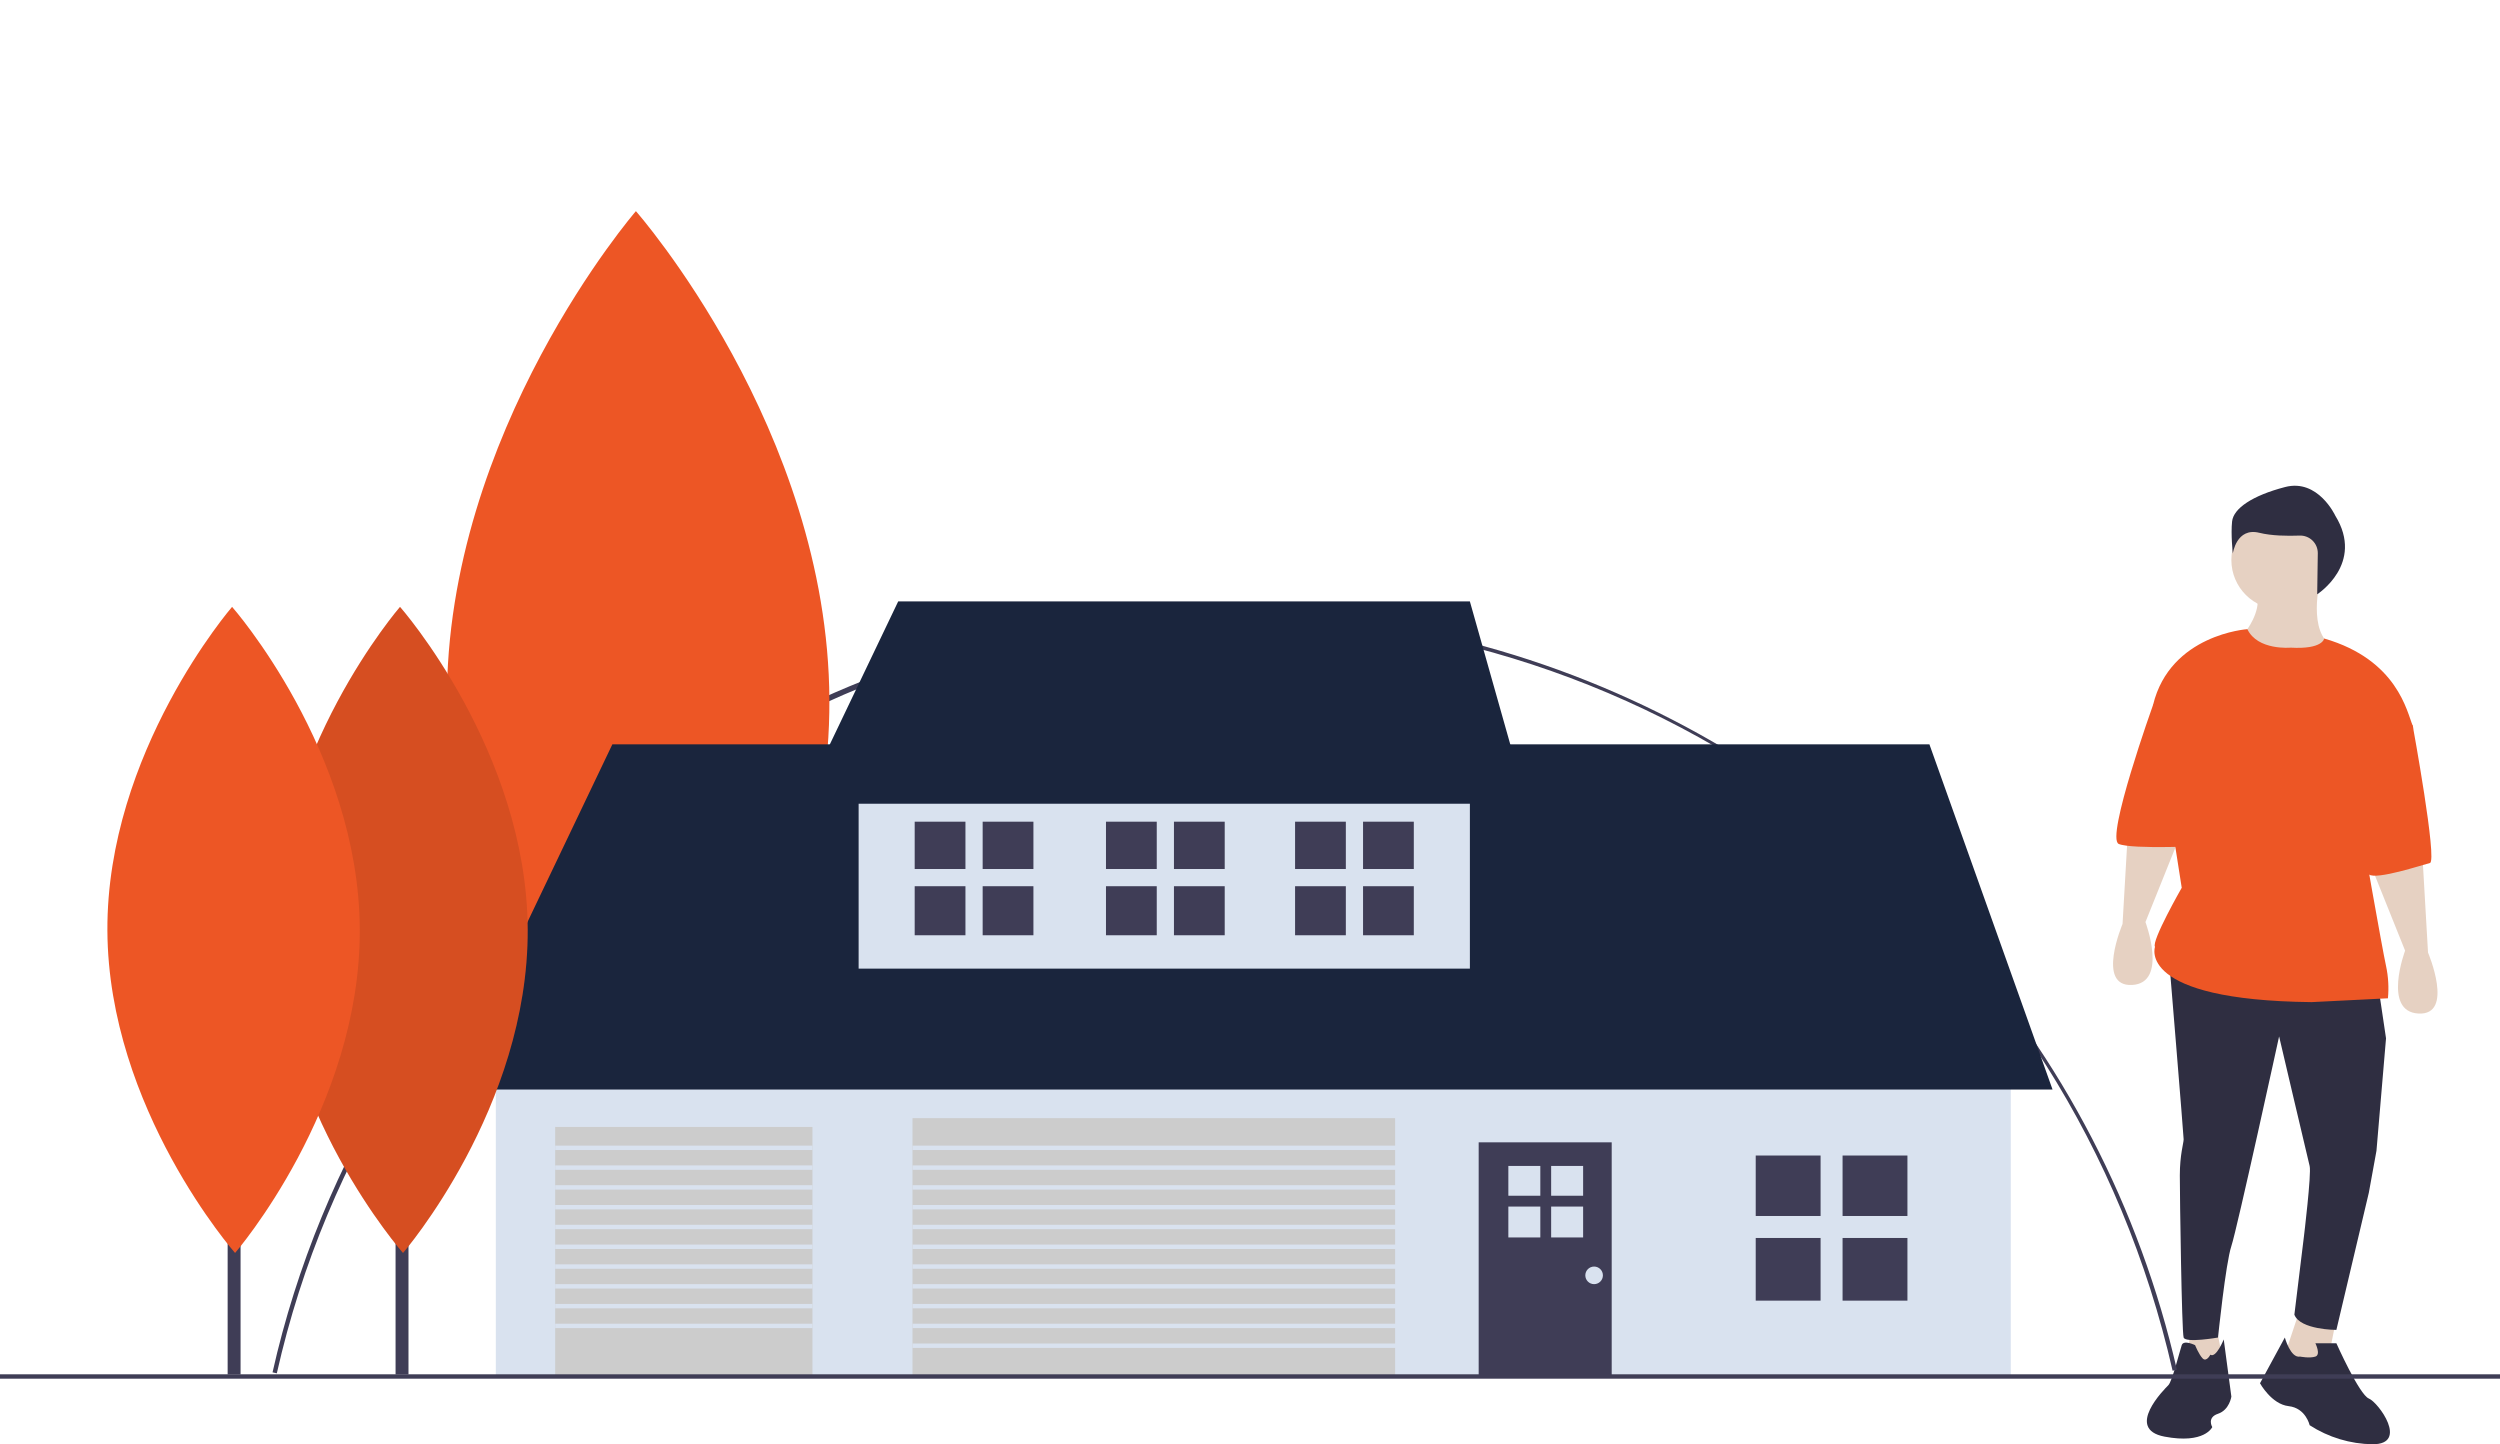 <svg xmlns="http://www.w3.org/2000/svg" width="296" height="171" viewBox="0 0 296 171" fill="none"><path d="M262.386 157.01L263.29 161.523L258.769 162.425L259.447 156.784L262.386 157.01Z" fill="#E6D1C2"></path><path d="M276.627 156.107L275.497 161.749H270.072L272.332 154.979L276.627 156.107Z" fill="#E6D1C2"></path><path d="M281.6 116.845L282.505 122.938L281.374 136.251L280.47 141.215L276.627 157.461C276.627 157.461 272.332 157.461 271.654 155.656L272.784 146.405C272.784 146.405 273.688 138.959 273.462 138.056C273.236 137.153 269.846 122.712 269.846 122.712C269.846 122.712 264.872 145.502 264.194 147.533C263.516 149.564 262.612 158.364 262.612 158.364C262.612 158.364 258.769 159.041 258.543 158.364C258.317 157.687 258.091 141.666 258.091 139.184C258.091 136.702 258.543 135.348 258.543 134.897C258.543 134.446 256.762 112.903 256.762 112.903L281.6 116.845Z" fill="#2F2E41"></path><path d="M272.332 160.62C272.332 160.62 273.462 160.846 274.141 160.62C274.819 160.395 274.141 159.041 274.141 159.041H276.627C276.627 159.041 279.34 165.133 280.47 165.585C281.6 166.036 285.217 171 280.922 171C278.272 170.966 275.686 170.184 273.462 168.744C273.462 168.744 273.01 166.713 270.976 166.487C268.941 166.261 267.585 163.779 267.585 163.779L270.524 158.364C270.524 158.364 271.202 160.846 272.332 160.62Z" fill="#2F2E41"></path><path d="M261.707 160.395C261.707 160.395 261.255 161.297 260.803 160.846C260.351 160.395 259.899 159.267 259.899 159.267C259.899 159.267 258.543 158.59 258.316 159.267C258.09 159.943 257.186 163.554 256.734 164.005C256.282 164.456 251.535 169.195 256.282 170.097C261.029 171 261.933 168.969 261.933 168.969C261.933 168.969 261.255 167.841 262.612 167.39C263.968 166.938 264.194 165.359 264.194 165.359L263.29 158.59C263.29 158.59 262.385 160.846 261.707 160.395Z" fill="#2F2E41"></path><path d="M286.8 101.05L287.478 112.784C287.478 112.784 290.643 120.23 286.348 120.004C282.053 119.779 284.765 112.558 284.765 112.558L280.56 102.086L286.8 101.05Z" fill="#E6D1C2"></path><path d="M251.987 97.666L251.309 109.399C251.309 109.399 248.144 116.845 252.439 116.62C256.734 116.394 254.021 109.174 254.021 109.174L258.227 98.702L251.987 97.666Z" fill="#E6D1C2"></path><path d="M270.072 72.168C273.318 72.168 275.949 69.541 275.949 66.301C275.949 63.061 273.318 60.434 270.072 60.434C266.826 60.434 264.194 63.061 264.194 66.301C264.194 69.541 266.826 72.168 270.072 72.168Z" fill="#E6D1C2"></path><path d="M274.706 68.671C274.706 68.671 273.123 74.989 276.288 76.568C279.453 78.147 266.342 80.404 265.438 76.568L265.89 74.763C265.89 74.763 267.698 72.506 267.246 70.476L274.706 68.671Z" fill="#E6D1C2"></path><path d="M271.202 76.681C271.202 76.681 267.301 77.044 266.087 74.493C266.087 74.493 256.96 75.101 254.926 83.45L258.317 105.112C258.317 105.112 254.7 111.43 255.152 112.107C255.152 112.107 252.891 118.425 273.688 118.651L282.731 118.199C282.853 116.917 282.777 115.623 282.505 114.363C282.052 112.333 279.566 98.117 279.566 98.117C279.566 98.117 286.348 87.512 285.669 85.932C284.991 84.353 283.905 78.125 275.18 75.598C275.18 75.598 275.045 76.906 271.202 76.681Z" fill="#ED5625"></path><path d="M282.731 82.096L285.67 85.932C285.67 85.932 288.608 101.953 287.704 102.179C286.8 102.404 281.375 104.209 280.47 103.532C279.566 102.856 275.497 89.543 275.497 89.543L282.731 82.096Z" fill="#ED5625"></path><path d="M258.769 80.968L254.926 83.45C254.926 83.45 249.274 99.245 250.857 99.922C252.439 100.599 261.255 100.148 261.255 100.148L258.769 80.968Z" fill="#ED5625"></path><path d="M276.496 61.051C276.496 61.051 274.46 56.648 270.558 57.664C266.657 58.68 264.451 60.204 264.281 61.728C264.112 63.252 264.366 65.538 264.366 65.538C264.366 65.538 264.79 62.406 267.505 63.083C268.949 63.443 270.824 63.468 272.264 63.413C272.546 63.401 272.828 63.447 273.091 63.548C273.355 63.648 273.596 63.802 273.798 63.998C274.001 64.195 274.161 64.43 274.269 64.691C274.377 64.951 274.431 65.231 274.427 65.513L274.356 70.363C274.356 70.363 280.008 66.752 276.496 61.051Z" fill="#2F2E41"></path><g clip-path="url(#clip0_74_948)"><path d="M32.776 162.601L32.268 162.487C37.931 137.299 52.165 114.427 72.346 98.082C87.604 85.745 105.751 77.493 125.078 74.105C144.405 70.716 164.277 72.303 182.822 78.714C201.366 85.126 217.975 96.151 231.082 110.753C244.189 125.355 253.365 143.053 257.745 162.179L257.237 162.295C245.248 109.653 199.111 72.887 145.041 72.887C91.679 72.887 44.465 110.617 32.776 162.601Z" fill="#3F3D56"></path><path d="M76.81 71.192H74.492V162.739H76.81V71.192Z" fill="#3F3D56"></path><path d="M98.2 82.858C98.347 114.87 75.825 140.925 75.825 140.925C75.825 140.925 53.064 115.079 52.916 83.067C52.769 51.055 75.291 25 75.291 25C75.291 25 98.052 50.846 98.2 82.858Z" fill="#ED5625"></path><path d="M238.076 124.838H58.706V162.847H238.076V124.838Z" fill="#D9E2EF"></path><path d="M52.978 129.003L72.503 88.131H228.443L243.022 129.003H52.978Z" fill="#1A253D"></path><path d="M174.034 90.734H101.661V114.685H174.034V90.734Z" fill="#D9E2EF"></path><path d="M106.346 71.209L94.892 95.16H180.802L174.033 71.209H106.346Z" fill="#1A253D"></path><path d="M165.182 132.388H108.039V162.847H165.182V132.388Z" fill="#CCCCCC"></path><path d="M96.194 133.429H65.734V162.847H96.194V133.429Z" fill="#CCCCCC"></path><path d="M190.825 135.252H175.075V162.847H190.825V135.252Z" fill="#3F3D56"></path><path d="M296 162.717H0V163.237H296V162.717Z" fill="#3F3D56"></path><path d="M48.365 102.335H46.835V162.746H48.365V102.335Z" fill="#3F3D56"></path><path d="M62.479 110.033C62.577 131.158 47.715 148.351 47.715 148.351C47.715 148.351 32.694 131.295 32.597 110.171C32.5 89.047 47.362 71.853 47.362 71.853C47.362 71.853 62.382 88.909 62.479 110.033Z" fill="#ED5625"></path><path opacity="0.1" d="M62.479 110.033C62.577 131.158 47.715 148.351 47.715 148.351C47.715 148.351 32.694 131.295 32.597 110.171C32.5 89.047 47.362 71.853 47.362 71.853C47.362 71.853 62.382 88.909 62.479 110.033Z" fill="black"></path><path d="M28.483 102.335H26.953V162.746H28.483V102.335Z" fill="#3F3D56"></path><path d="M42.597 110.033C42.695 131.158 27.833 148.351 27.833 148.351C27.833 148.351 12.813 131.295 12.715 110.171C12.618 89.047 27.48 71.853 27.48 71.853C27.48 71.853 42.5 88.909 42.597 110.033Z" fill="#ED5625"></path><path d="M215.557 136.814H207.877V143.973H215.557V136.814Z" fill="#3F3D56"></path><path d="M225.84 136.814H218.16V143.973H225.84V136.814Z" fill="#3F3D56"></path><path d="M215.557 146.576H207.877V153.996H215.557V146.576Z" fill="#3F3D56"></path><path d="M225.84 146.576H218.16V153.996H225.84V146.576Z" fill="#3F3D56"></path><path d="M114.309 97.288H108.299V102.891H114.309V97.288Z" fill="#3F3D56"></path><path d="M122.357 97.288H116.347V102.891H122.357V97.288Z" fill="#3F3D56"></path><path d="M114.309 104.928H108.299V110.735H114.309V104.928Z" fill="#3F3D56"></path><path d="M122.357 104.928H116.347V110.735H122.357V104.928Z" fill="#3F3D56"></path><path d="M159.347 97.288H153.337V102.891H159.347V97.288Z" fill="#3F3D56"></path><path d="M167.395 97.288H161.385V102.891H167.395V97.288Z" fill="#3F3D56"></path><path d="M159.347 104.928H153.337V110.735H159.347V104.928Z" fill="#3F3D56"></path><path d="M167.395 104.928H161.385V110.735H167.395V104.928Z" fill="#3F3D56"></path><path d="M136.959 97.288H130.948V102.891H136.959V97.288Z" fill="#3F3D56"></path><path d="M145.006 97.288H138.996V102.891H145.006V97.288Z" fill="#3F3D56"></path><path d="M136.959 104.928H130.948V110.735H136.959V104.928Z" fill="#3F3D56"></path><path d="M145.006 104.928H138.996V110.735H145.006V104.928Z" fill="#3F3D56"></path><path d="M182.374 138.047H178.589V141.575H182.374V138.047Z" fill="#D9E2EF"></path><path d="M187.441 138.047H183.656V141.575H187.441V138.047Z" fill="#D9E2EF"></path><path d="M182.374 142.858H178.589V146.514H182.374V142.858Z" fill="#D9E2EF"></path><path d="M187.441 142.858H183.656V146.514H187.441V142.858Z" fill="#D9E2EF"></path><path d="M188.743 152.043C189.318 152.043 189.784 151.577 189.784 151.002C189.784 150.427 189.318 149.96 188.743 149.96C188.167 149.96 187.701 150.427 187.701 151.002C187.701 151.577 188.167 152.043 188.743 152.043Z" fill="#D9E2EF"></path><path d="M165.312 135.642H108.039V136.163H165.312V135.642Z" fill="#D9E2EF"></path><path d="M165.312 137.985H108.039V138.506H165.312V137.985Z" fill="#D9E2EF"></path><path d="M165.312 140.328H108.039V140.849H165.312V140.328Z" fill="#D9E2EF"></path><path d="M165.312 142.671H108.039V143.192H165.312V142.671Z" fill="#D9E2EF"></path><path d="M165.312 145.014H108.039V145.535H165.312V145.014Z" fill="#D9E2EF"></path><path d="M165.312 147.357H108.039V147.878H165.312V147.357Z" fill="#D9E2EF"></path><path d="M165.312 149.7H108.039V150.221H165.312V149.7Z" fill="#D9E2EF"></path><path d="M165.312 152.043H108.039V152.564H165.312V152.043Z" fill="#D9E2EF"></path><path d="M165.312 154.386H108.039V154.907H165.312V154.386Z" fill="#D9E2EF"></path><path d="M165.312 156.729H108.039V157.25H165.312V156.729Z" fill="#D9E2EF"></path><path d="M165.312 159.072H108.039V159.593H165.312V159.072Z" fill="#D9E2EF"></path><path d="M96.194 135.642H65.734V136.163H96.194V135.642Z" fill="#D9E2EF"></path><path d="M96.194 137.985H65.734V138.506H96.194V137.985Z" fill="#D9E2EF"></path><path d="M96.194 140.328H65.734V140.849H96.194V140.328Z" fill="#D9E2EF"></path><path d="M96.194 142.671H65.734V143.192H96.194V142.671Z" fill="#D9E2EF"></path><path d="M96.194 145.014H65.734V145.535H96.194V145.014Z" fill="#D9E2EF"></path><path d="M96.194 147.357H65.734V147.878H96.194V147.357Z" fill="#D9E2EF"></path><path d="M96.194 149.7H65.734V150.221H96.194V149.7Z" fill="#D9E2EF"></path><path d="M96.194 152.043H65.734V152.564H96.194V152.043Z" fill="#D9E2EF"></path><path d="M96.194 154.386H65.734V154.907H96.194V154.386Z" fill="#D9E2EF"></path><path d="M96.194 156.729H65.734V157.25H96.194V156.729Z" fill="#D9E2EF"></path></g><defs><clipPath id="clip0_74_948"><rect width="296" height="138.281" fill="white" transform="translate(0 25)"></rect></clipPath></defs></svg>